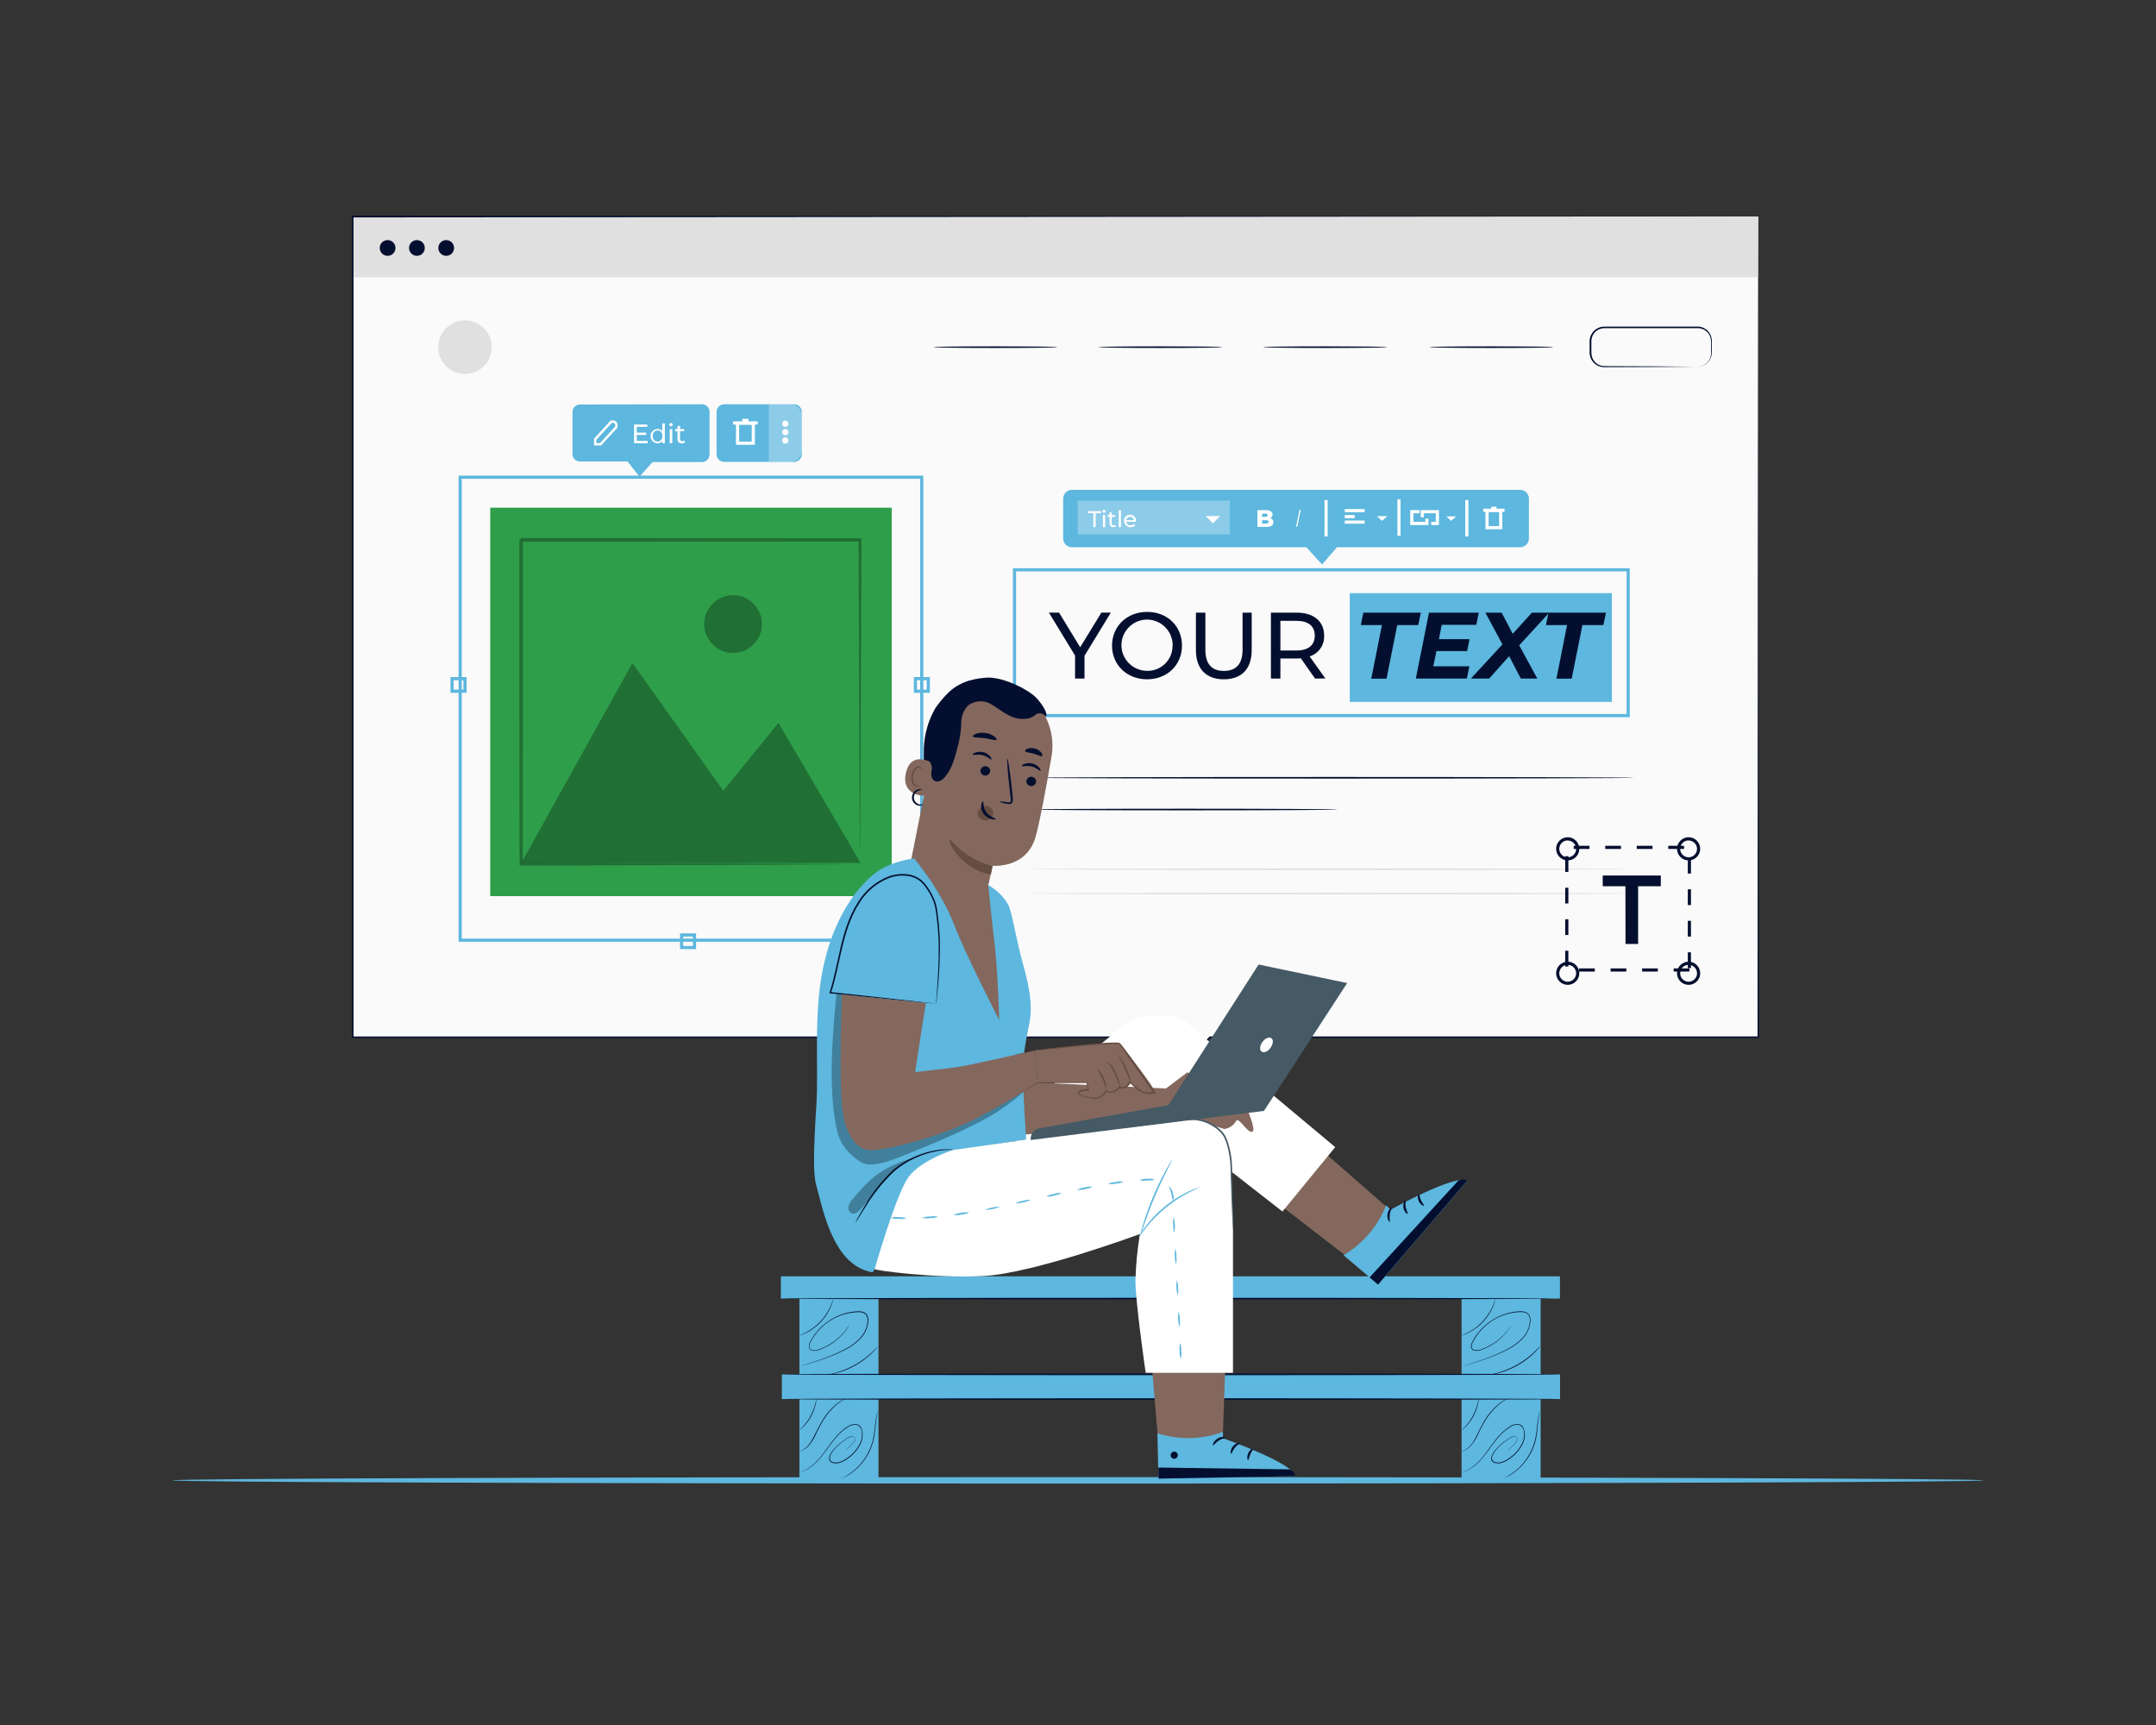 <svg xmlns="http://www.w3.org/2000/svg" xmlns:xlink="http://www.w3.org/1999/xlink" xmlns:serif="http://www.serif.com/" width="100%" height="100%" viewBox="0 0 1000 800" xml:space="preserve" style="fill-rule:evenodd;clip-rule:evenodd;stroke-linejoin:round;stroke-miterlimit:2;"><rect x="0" y="0" width="1000" height="800" fill="#333333" stroke="none"/><rect id="BSA2" x="0" y="0" width="1000" height="800" style="fill:none;"></rect><g id="freepik--Floor--inject-16"><path d="M920,686.535c0,0.808 -188.039,1.5 -420,1.5c-231.961,0 -420,-0.692 -420,-1.5c0,-0.808 188.039,-1.5 420,-1.5c231.961,0 420,0.692 420,1.5Z" style="fill:#5db7de;fill-rule:nonzero;"></path></g><g id="freepik--Screen--inject-32"><path d="M815.474,100.439l-651.866,-0l0,380.588l353.619,0l23.593,21.62l20.392,-21.62l254.262,0l-0,-380.588Z" style="fill:#fafafa;fill-rule:nonzero;"></path><rect x="163.608" y="100.439" width="651.88" height="28.125" style="fill:#e0e0e0;"></rect><circle cx="179.775" cy="114.998" r="3.654" style="fill:#040f2f;"></circle><circle cx="193.37" cy="114.998" r="3.654" style="fill:#040f2f;"></circle><circle cx="206.964" cy="114.998" r="3.654" style="fill:#040f2f;"></circle><path d="M490.447,161c0,0.205 -12.863,0.38 -28.738,0.38c-15.875,0 -28.739,-0.175 -28.739,-0.38c0,-0.205 12.864,-0.38 28.739,-0.38c15.875,-0 28.738,0.146 28.738,0.38Z" style="fill:#040f2f;fill-rule:nonzero;"></path><path d="M566.884,161c-0,0.205 -12.864,0.38 -28.724,0.38c-15.861,0 -28.739,-0.175 -28.739,-0.38c0,-0.205 12.864,-0.38 28.739,-0.38c15.875,-0 28.724,0.146 28.724,0.38Z" style="fill:#040f2f;fill-rule:nonzero;"></path><path d="M643.335,161c-0,0.205 -12.864,0.38 -28.739,0.38c-15.875,0 -28.738,-0.175 -28.738,-0.38c-0,-0.205 12.863,-0.38 28.738,-0.38c15.875,-0 28.739,0.146 28.739,0.38Z" style="fill:#040f2f;fill-rule:nonzero;"></path><path d="M720.444,161c-0,0.205 -12.864,0.38 -28.724,0.38c-15.861,0 -28.739,-0.175 -28.739,-0.38c0,-0.205 12.864,-0.38 28.739,-0.38c15.875,-0 28.724,0.146 28.724,0.38Z" style="fill:#040f2f;fill-rule:nonzero;"></path><path d="M265.523,191.054l0,19.53c0,0.004 0,0.009 0,0.014c0,1.885 1.551,3.435 3.435,3.435c0.005,0 0.01,0 0.015,0l22.102,0l5.526,7.032l6.051,-6.768l22.994,-0c1.893,-0 3.45,-1.558 3.45,-3.45l0,-19.895c0,-1.893 -1.557,-3.45 -3.45,-3.45l-56.688,0.102c-1.886,0.008 -3.435,1.563 -3.435,3.45Z" style="fill:#5db7de;fill-rule:nonzero;"></path><path d="M278.811,206.578l-3.304,0l0,-3.113l7.631,-8.347l0.146,-0c0.826,-0.331 1.769,-0.197 2.47,0.351c0.631,0.742 0.88,1.738 0.673,2.689l-0,0.147l-7.616,8.273Zm-2.207,-1.096l1.724,-0l7.046,-7.704c0.076,-0.514 -0.05,-1.038 -0.351,-1.461c-0.386,-0.251 -0.868,-0.305 -1.301,-0.147l-7.118,7.792l-0,1.52Z" style="fill:#fff;fill-rule:nonzero;"></path><path d="M300.401,204.473l0,1.082l-6.3,0l0,-8.683l6.14,0l-0,1.082l-4.897,-0l-0,2.675l4.385,-0l-0,1.067l-4.385,-0l-0,2.792l5.057,-0.015Z" style="fill:#fff;fill-rule:nonzero;"></path><path d="M308.368,196.36l0,9.195l-1.14,0l-0,-1.038c-0.555,0.733 -1.435,1.149 -2.354,1.111c-1.757,-0.116 -3.14,-1.594 -3.14,-3.355c-0,-1.761 1.383,-3.238 3.14,-3.354c0.892,-0.037 1.748,0.361 2.295,1.067l0,-3.626l1.199,0Zm-1.184,5.848c0.019,-0.119 0.029,-0.239 0.029,-0.36c0,-1.219 -1.003,-2.222 -2.222,-2.222c-1.219,0 -2.222,1.003 -2.222,2.222c0,0.121 0.01,0.241 0.03,0.36c-0.02,0.118 -0.03,0.239 -0.03,0.359c0,1.219 1.003,2.222 2.222,2.222c1.219,-0 2.222,-1.003 2.222,-2.222c0,-0.12 -0.01,-0.241 -0.029,-0.359Z" style="fill:#fff;fill-rule:nonzero;"></path><path d="M310.415,196.96c-0,-0 -0,-0 -0,-0c-0,-0.433 0.356,-0.79 0.789,-0.79c0.005,0 0.01,0 0.015,0c0.014,-0 0.029,-0.001 0.043,-0.001c0.417,0 0.76,0.343 0.76,0.76c0,0.001 0,0.001 0,0.002c0,0.441 -0.362,0.804 -0.803,0.804c-0.442,-0 -0.804,-0.363 -0.804,-0.804l-0,0.029Zm0.204,2.032l1.199,-0l-0,6.563l-1.199,0l0,-6.563Z" style="fill:#fff;fill-rule:nonzero;"></path><path d="M317.782,205.175c-0.419,0.318 -0.937,0.479 -1.462,0.453c-0.076,0.01 -0.152,0.014 -0.229,0.014c-1.026,0 -1.871,-0.844 -1.871,-1.871c0,-0.063 0.003,-0.126 0.01,-0.189l-0,-3.611l-1.111,0l-0,-0.979l1.111,-0l-0,-1.462l1.198,-0l0,1.462l1.886,-0l0,0.979l-1.886,0l0,3.552c0,0.716 0.366,1.111 1.024,1.111c0.339,0.005 0.67,-0.109 0.935,-0.321l0.395,0.862Z" style="fill:#fff;fill-rule:nonzero;"></path><path d="M428.263,436.765l-215.554,-0l0,-216.183l215.554,0l0,216.183Zm-214.092,-1.462l212.63,-0l0,-213.259l-212.63,-0l-0,213.259Z" style="fill:#5db7de;fill-rule:nonzero;"></path><path d="M322.854,440.185l-7.44,0l-0,-7.309l7.44,0l0,7.309Zm-5.978,-1.462l4.517,0l-0,-4.385l-4.517,0l-0,4.385Z" style="fill:#5db7de;fill-rule:nonzero;"></path><path d="M431.289,321.313l-7.44,0l-0,-7.309l7.44,0l0,7.309Zm-5.979,-1.461l4.517,-0l0,-4.386l-4.517,0l0,4.386Z" style="fill:#5db7de;fill-rule:nonzero;"></path><path d="M216.408,321.313l-7.456,0l0,-7.309l7.456,0l-0,7.309Zm-5.979,-1.461l4.517,-0l-0,-4.386l-4.532,0l0.015,4.386Z" style="fill:#5db7de;fill-rule:nonzero;"></path><path d="M755.906,332.598l-286.099,0l-0,-69.069l286.099,0l0,69.069Zm-284.637,-1.461l283.176,-0l-0,-66.146l-283.176,0l-0,66.146Z" style="fill:#5db7de;fill-rule:nonzero;"></path><path d="M757.967,360.708c0,0.205 -62.417,0.38 -139.409,0.38c-76.992,0 -139.425,-0.175 -139.425,-0.38c0,-0.204 62.403,-0.38 139.425,-0.38c77.021,0 139.409,0.176 139.409,0.38Z" style="fill:#040f2f;fill-rule:nonzero;"></path><path d="M756.476,403.129c0,0.219 -62.432,0.395 -139.424,0.395c-76.992,-0 -139.425,-0.176 -139.425,-0.395c0,-0.219 62.418,-0.38 139.425,-0.38c77.007,0 139.424,0.176 139.424,0.38Z" style="fill:#e0e0e0;fill-rule:nonzero;"></path><path d="M756.476,414.356c0,0.204 -62.432,0.38 -139.424,0.38c-76.992,-0 -139.425,-0.176 -139.425,-0.38c0,-0.205 62.418,-0.38 139.425,-0.38c77.007,-0 139.424,0.16 139.424,0.38Z" style="fill:#e0e0e0;fill-rule:nonzero;"></path><path d="M620.341,375.428c-0,0.22 -31.618,0.381 -70.604,0.381c-38.986,-0 -70.604,-0.161 -70.604,-0.381c0,-0.219 31.604,-0.38 70.604,-0.38c39,0 70.604,0.176 70.604,0.38Z" style="fill:#040f2f;fill-rule:nonzero;"></path><path d="M783.578,450.579l-7.309,-0l-0,-1.462l7.309,-0l-0,1.462Zm-14.618,-0l-7.309,-0l0,-1.462l7.309,-0l0,1.462Zm-14.618,-0l-7.309,-0l0,-1.462l7.309,-0l0,1.462Zm-14.618,-0l-7.308,-0l-0,-1.462l7.308,-0l0,1.462Zm44.585,-1.608l-1.462,-0l-0,-7.309l1.462,-0l-0,7.309Zm-56.863,-0.731l-1.462,-0l-0,-7.309l1.462,-0l-0,7.309Zm56.863,-13.887l-1.462,-0l-0,-7.309l1.462,-0l-0,7.309Zm-56.863,-0.731l-1.462,-0l-0,-7.309l1.462,-0l-0,7.309Zm56.863,-13.887l-1.462,-0l-0,-7.309l1.462,0l-0,7.309Zm-56.863,-0.731l-1.462,0l-0,-7.309l1.462,0l-0,7.309Zm56.863,-13.887l-1.462,0l-0,-7.309l1.462,0l-0,7.309Zm-56.863,-0.731l-1.462,0l-0,-7.309l1.462,0l-0,7.309Zm53.647,-10.671l-7.309,0l-0,-1.461l7.309,-0l-0,1.461Zm-14.618,0l-7.309,0l0,-1.461l7.309,-0l0,1.461Zm-14.618,0l-7.309,0l0,-1.461l7.309,-0l0,1.461Zm-14.618,0l-7.308,0l-0,-1.461l7.308,-0l0,1.461Z" style="fill:#040f2f;fill-rule:nonzero;"></path><path d="M727.139,399.036c-2.951,0 -5.38,-2.428 -5.38,-5.379c0,-2.951 2.429,-5.38 5.38,-5.38c2.951,0 5.379,2.429 5.379,5.38c-0,2.951 -2.428,5.379 -5.379,5.379Zm-0,-9.282c-2.15,-0 -3.918,1.768 -3.918,3.917c0,2.15 1.768,3.918 3.918,3.918c2.149,0 3.917,-1.768 3.917,-3.918c0,-0.004 0,-0.009 0,-0.014c-0.032,-2.127 -1.79,-3.86 -3.917,-3.859l-0,-0.044Z" style="fill:#040f2f;fill-rule:nonzero;"></path><path d="M783.212,399.036c-2.951,0 -5.379,-2.428 -5.379,-5.379c0,-2.951 2.428,-5.38 5.379,-5.38c2.951,0 5.38,2.429 5.38,5.38c-0,2.951 -2.429,5.379 -5.38,5.379Zm0,-9.282c-2.149,-0 -3.917,1.768 -3.917,3.917c-0,2.15 1.768,3.918 3.917,3.918c2.15,0 3.918,-1.768 3.918,-3.918c0,-0.004 0,-0.009 -0,-0.014c-0.032,-2.127 -1.79,-3.86 -3.918,-3.859l0,-0.044Z" style="fill:#040f2f;fill-rule:nonzero;"></path><path d="M727.139,456.747c-2.951,0 -5.38,-2.428 -5.38,-5.379c0,-2.951 2.429,-5.379 5.38,-5.379c2.951,-0 5.379,2.428 5.379,5.379c-0,0.005 -0,0.01 -0,0.014c-0.008,2.946 -2.434,5.365 -5.379,5.365Zm-0,-9.282c-2.15,-0 -3.918,1.768 -3.918,3.917c-0,2.15 1.768,3.918 3.918,3.918c2.149,0 3.917,-1.768 3.917,-3.918c0,-2.149 -1.768,-3.917 -3.917,-3.917Z" style="fill:#040f2f;fill-rule:nonzero;"></path><path d="M783.212,456.747c-2.951,0 -5.379,-2.428 -5.379,-5.379c0,-2.951 2.428,-5.379 5.379,-5.379c2.951,-0 5.38,2.428 5.38,5.379c-0,0.005 -0,0.01 -0,0.014c-0.008,2.946 -2.434,5.365 -5.38,5.365Zm0,-9.282c-2.149,-0 -3.917,1.768 -3.917,3.917c-0,2.15 1.768,3.918 3.917,3.918c2.15,0 3.918,-1.768 3.918,-3.918c-0,-2.149 -1.768,-3.917 -3.918,-3.917Z" style="fill:#040f2f;fill-rule:nonzero;"></path><path d="M753.904,411.023l-10.525,-0l-0,-4.985l26.941,0l-0,4.985l-10.525,-0l-0,26.765l-5.847,-0l-0.044,-26.765Z" style="fill:#040f2f;fill-rule:nonzero;"></path><path d="M787.437,170.136c-0,0 0.497,0 1.374,-0.234c1.284,-0.312 2.439,-1.018 3.304,-2.017c0.625,-0.71 1.075,-1.556 1.315,-2.47c0.222,-1.116 0.291,-2.257 0.205,-3.392c-0.161,-2.397 0.57,-5.54 -1.608,-7.82c-1.055,-1.172 -2.521,-1.894 -4.093,-2.017l-43.78,-0c-2.259,0.01 -4.331,1.281 -5.365,3.289c-0.493,0.976 -0.724,2.064 -0.672,3.157l-0,3.406c-0.068,1.076 0.001,2.157 0.204,3.216c0.268,0.986 0.77,1.894 1.462,2.646c0.723,0.747 1.615,1.309 2.602,1.637c0.956,0.229 1.941,0.318 2.923,0.263l21.927,0.088l14.764,0.117l5.409,-0c-0.116,0.018 -0.235,0.018 -0.351,-0l-1.038,-0l-4.02,0.073l-14.764,0.131l-21.927,0.073c-1.075,0.075 -2.156,-0.024 -3.201,-0.292c-2.229,-0.666 -3.958,-2.445 -4.561,-4.692c-0.155,-0.568 -0.238,-1.152 -0.248,-1.74l-0,-4.868c-0.007,-0.121 -0.01,-0.243 -0.01,-0.365c0,-3.746 3.076,-6.83 6.822,-6.841l43.824,-0c1.693,0.158 3.263,0.959 4.385,2.236c1.036,1.167 1.622,2.665 1.652,4.225l0,3.961c0.075,1.167 -0.019,2.339 -0.278,3.479c-0.677,2.313 -2.581,4.071 -4.94,4.561c-0.427,0.13 -0.87,0.194 -1.316,0.19Z" style="fill:#040f2f;fill-rule:nonzero;"></path><path d="M371.868,191.012c-0,-1.937 -1.573,-3.51 -3.51,-3.51l-32.492,0c-1.937,0 -3.51,1.573 -3.51,3.51l-0,19.687c-0,1.937 1.573,3.51 3.51,3.51l32.492,-0c1.937,-0 3.51,-1.573 3.51,-3.51l-0,-19.687Z" style="fill:#5db7de;"></path><path d="M350.131,206.271l-8.771,0l0,-10.758l8.771,-0l0,10.758Zm-7.309,-1.461l5.847,-0l0,-7.836l-5.847,0l0,7.836Z" style="fill:#fff;fill-rule:nonzero;"></path><rect x="344.299" y="194.241" width="2.865" height="1.871" style="fill:#fff;"></rect><rect x="340.001" y="195.44" width="11.46" height="1.462" style="fill:#fff;"></rect><path d="M365.699,196.507c0,0.802 -0.66,1.461 -1.462,1.461c-0.802,0 -1.462,-0.659 -1.462,-1.461c0,-0.802 0.66,-1.462 1.462,-1.462c0.802,-0 1.462,0.66 1.462,1.462Z" style="fill:#fff;fill-rule:nonzero;"></path><path d="M365.699,200.395c0,0.802 -0.66,1.462 -1.462,1.462c-0.802,-0 -1.462,-0.66 -1.462,-1.462c0,-0.802 0.66,-1.462 1.462,-1.462c0.802,0 1.462,0.66 1.462,1.462Z" style="fill:#fff;fill-rule:nonzero;"></path><path d="M365.699,204.283c0,0.802 -0.66,1.462 -1.462,1.462c-0.802,0 -1.462,-0.66 -1.462,-1.462c0,-0.802 0.66,-1.461 1.462,-1.461c0.802,-0 1.462,0.659 1.462,1.461Z" style="fill:#fff;fill-rule:nonzero;"></path><g opacity="0.3"><path d="M356.621,187.502l10.116,0c2.815,0 5.131,2.316 5.131,5.131l-0,16.445c-0,2.815 -2.316,5.131 -5.131,5.131l-10.116,-0l0,-26.707Z" style="fill:#fff;fill-rule:nonzero;"></path></g><rect x="227.385" y="235.448" width="186.216" height="180.15" style="fill:#2e9e4a;"></rect><g opacity="0.3"><path d="M241.828,400.191l51.513,-92.706l42.128,59.246l25.596,-31.458l38.094,64.918l-157.331,-0Z" style="fill-rule:nonzero;"></path></g><g opacity="0.3"><path d="M353.42,289.403c0,0.005 0,0.009 0,0.014c0,7.354 -6.051,13.405 -13.404,13.405c-7.354,-0 -13.405,-6.051 -13.405,-13.405c0,-7.353 6.051,-13.404 13.405,-13.404c7.348,-0 13.396,6.042 13.404,13.39Z" style="fill-rule:nonzero;"></path></g><g opacity="0.3"><path d="M399.13,249.613l-157.317,-0.131c0.176,-0.19 -1.695,1.695 -0.906,0.92l-0,79.258c-0,25.23 -0,49.087 0.088,71.028l-0,0.775l0.774,-0l114.253,-0.395l31.911,-0.205l8.361,-0.087l2.12,-0c0.228,0.021 0.458,0.021 0.687,-0l-2.982,-0l-8.508,-0.088l-32.159,-0.205l-112.981,-0.394c0,-21.722 0,-45.315 0.073,-70.253l0,-78.586l155.694,-0.117c0.161,44.658 0.293,81.86 0.395,108.011c0.073,13.156 0.146,23.389 0.19,30.595c-0,3.499 0.029,6.203 0.088,8.113l-0,2.105c-0.018,0.243 -0.018,0.488 -0,0.731c0.021,-0.219 0.021,-0.439 -0,-0.658l-0,-2.017c-0,-1.871 -0,-4.532 0.087,-7.952c0,-7.104 0.117,-17.381 0.19,-30.434c0.103,-26.429 0.234,-64.07 0.395,-109.254l0,-0.76l-0.453,0Z" style="fill-rule:nonzero;"></path></g><path d="M709.144,231.24c0,-2.252 -1.828,-4.08 -4.08,-4.08l-207.862,0c-2.251,0 -4.08,1.828 -4.08,4.08l0,18.474c0,2.252 1.829,4.08 4.08,4.08l207.862,-0c2.252,-0 4.08,-1.828 4.08,-4.08l0,-18.474Z" style="fill:#5db7de;"></path><g opacity="0.3"><rect x="499.876" y="232.159" width="70.545" height="15.67" style="fill:#fff;"></rect></g><path d="M507.126,237.977l-2.543,0l-0,-0.921l6.125,0l-0,0.921l-2.529,0l-0,6.491l-1.053,-0l0,-6.491Z" style="fill:#fff;fill-rule:nonzero;"></path><path d="M511.395,237.13c-0,-0.377 0.31,-0.688 0.687,-0.688c0.377,0 0.687,0.311 0.687,0.688c-0,0.376 -0.31,0.687 -0.687,0.687c-0.377,-0 -0.687,-0.311 -0.687,-0.687Zm0.175,1.724l1.023,0l0,5.614l-1.023,-0l-0,-5.614Z" style="fill:#fff;fill-rule:nonzero;"></path><path d="M517.68,244.088c-0.352,0.268 -0.785,0.407 -1.228,0.394c-0.06,0.007 -0.122,0.011 -0.183,0.011c-0.882,-0 -1.608,-0.726 -1.608,-1.608c0,-0.053 0.003,-0.105 0.008,-0.157l-0,-3.026l-0.95,0l-0,-0.833l0.891,0l0,-1.228l1.024,0l-0,1.228l1.608,0l-0,0.833l-1.608,0l-0,3.041c-0.006,0.039 -0.009,0.079 -0.009,0.119c-0,0.45 0.369,0.819 0.819,0.819c0.022,0 0.044,-0.001 0.067,-0.003c0.285,0.005 0.564,-0.088 0.789,-0.263l0.38,0.673Z" style="fill:#fff;fill-rule:nonzero;"></path><rect x="518.908" y="236.618" width="1.009" height="7.85" style="fill:#fff;fill-rule:nonzero;"></rect><path d="M526.889,241.997l-4.546,0c0.136,0.992 1.034,1.716 2.032,1.637c0.613,0.025 1.207,-0.221 1.623,-0.672l0.555,0.658c-0.573,0.578 -1.355,0.904 -2.169,0.904c-1.604,-0 -2.948,-1.263 -3.049,-2.863c-0.005,-0.064 -0.007,-0.127 -0.007,-0.191c-0,-1.5 1.234,-2.734 2.734,-2.734c0.026,0 0.053,0.001 0.079,0.001c0.028,-0 0.055,-0.001 0.082,-0.001c1.484,0 2.705,1.221 2.705,2.705c-0,0.073 -0.003,0.147 -0.009,0.22c-0.002,0.113 -0.012,0.225 -0.03,0.336Zm-4.546,-0.731l3.596,0c-0.115,-0.9 -0.89,-1.583 -1.798,-1.583c-0.908,0 -1.683,0.683 -1.798,1.583Z" style="fill:#fff;fill-rule:nonzero;"></path><path d="M559.195,239.337l6.709,-0l-3.347,3.347l-3.362,-3.347Z" style="fill:#fff;fill-rule:nonzero;"></path><path d="M590.623,242.231c0,1.345 -1.111,2.134 -3.201,2.134l-4.21,0l-0,-7.791l3.976,0c2.061,0 3.055,0.848 3.055,2.047c0.011,0.717 -0.394,1.379 -1.038,1.695c0.849,0.244 1.433,1.032 1.418,1.915Zm-5.219,-3.991l0,1.462l1.462,0c0.731,0 1.111,-0.248 1.111,-0.76c0,-0.512 -0.38,-0.745 -1.111,-0.745l-1.462,0.043Zm3.012,3.83c-0,-0.541 -0.41,-0.804 -1.155,-0.804l-1.857,0l0,1.594l1.857,-0c0.745,-0.073 1.155,-0.337 1.155,-0.863l-0,0.073Z" style="fill:#fff;fill-rule:nonzero;"></path><path d="M602.727,236.457l0.57,0l-1.564,7.791l-0.571,0l1.565,-7.791Z" style="fill:#fff;fill-rule:nonzero;"></path><rect x="614.333" y="231.911" width="1.462" height="16.869" style="fill:#fff;"></rect><rect x="648.144" y="231.575" width="1.462" height="16.869" style="fill:#fff;"></rect><rect x="679.602" y="231.911" width="1.462" height="16.869" style="fill:#fff;"></rect><rect x="623.732" y="236.092" width="9.224" height="1.462" style="fill:#fff;"></rect><rect x="623.732" y="241.413" width="9.224" height="1.462" style="fill:#fff;"></rect><rect x="623.732" y="238.854" width="4.619" height="1.462" style="fill:#fff;"></rect><path d="M638.613,239.381l4.868,-0l-2.427,2.192l-2.441,-2.192Z" style="fill:#fff;fill-rule:nonzero;"></path><path d="M662.543,243.503l-8.435,-0l0,-6.929l4.371,0l-0,1.462l-2.909,-0l-0,4.005l5.511,0l-0,-1.462l1.462,0l-0,2.924Z" style="fill:#fff;fill-rule:nonzero;"></path><path d="M667.41,243.503l-3.596,-0l0,-1.462l2.134,0l0,-4.005l-5.51,-0l-0,1.856l-1.462,0l-0,-3.318l8.434,0l0,6.929Z" style="fill:#fff;fill-rule:nonzero;"></path><path d="M670.831,239.483l4.502,-0l-2.251,2.09l-2.251,-2.09Z" style="fill:#fff;fill-rule:nonzero;"></path><path d="M696.792,245.447l-7.791,0l-0,-9.472l7.791,-0l0,9.472Zm-6.329,-1.462l4.867,0l0,-6.549l-4.867,0l-0,6.549Z" style="fill:#fff;fill-rule:nonzero;"></path><rect x="691.661" y="234.995" width="2.47" height="1.608" style="fill:#fff;"></rect><rect x="687.963" y="235.931" width="9.867" height="1.462" style="fill:#fff;"></rect><path d="M604.539,252.288l8.654,9.516l8.376,-9.706l-17.03,0.19Z" style="fill:#5db7de;fill-rule:nonzero;"></path><rect x="626.042" y="275.077" width="121.576" height="50.446" style="fill:#5db7de;"></rect><path d="M503.019,304.123l-0,10.569l-4.386,-0l0,-10.671l-12.133,-19.91l4.722,0l9.779,16.08l9.838,-16.08l4.385,0l-12.205,20.012Z" style="fill:#040f2f;fill-rule:nonzero;"></path><path d="M515.78,299.416c-0,-8.961 6.9,-15.641 16.284,-15.641c9.385,-0 16.167,6.636 16.167,15.641c0,9.004 -6.914,15.626 -16.211,15.626c-9.297,0 -16.24,-6.636 -16.24,-15.626Zm28.125,-0c0.001,-0.063 0.001,-0.127 0.001,-0.19c0,-6.52 -5.365,-11.884 -11.884,-11.884c-6.52,-0 -11.884,5.364 -11.884,11.884c-0,6.519 5.364,11.884 11.884,11.884c0.014,0 0.028,0 0.042,0c0.103,0.003 0.206,0.004 0.309,0.004c6.295,0 11.475,-5.18 11.475,-11.475c0,-0.074 -0,-0.149 -0.002,-0.223l0.059,-0Z" style="fill:#040f2f;fill-rule:nonzero;"></path><path d="M554.692,301.506l0,-17.38l4.386,-0l-0,17.205c-0,6.768 3.099,9.823 8.595,9.823c5.496,0 8.654,-3.055 8.654,-9.823l-0,-17.205l4.239,-0l-0,17.38c-0,8.859 -4.853,13.536 -12.922,13.536c-8.069,0 -12.952,-4.677 -12.952,-13.536Z" style="fill:#040f2f;fill-rule:nonzero;"></path><path d="M609.948,314.692l-6.593,-9.385c-0.614,-0 -1.272,0.088 -1.929,0.088l-7.558,-0l0,9.297l-4.385,-0l-0,-30.566l11.913,-0c7.952,-0 12.762,4.02 12.762,10.656c0.203,4.355 -2.569,8.332 -6.725,9.648l7.309,10.232l-4.794,0.03Zm-0.132,-19.91c0,-4.385 -2.923,-6.856 -8.522,-6.856l-7.426,0l0,13.756l7.426,-0c5.599,-0 8.522,-2.529 8.522,-6.9Z" style="fill:#040f2f;fill-rule:nonzero;"></path><path d="M640.967,289.885l-9.794,0l1.184,-5.759l26.648,-0l-1.184,5.759l-9.735,0l-4.985,24.85l-7.075,0l4.941,-24.85Z" style="fill:#040f2f;fill-rule:nonzero;"></path><path d="M668.697,289.797l-1.301,6.637l14.194,-0l-1.097,5.511l-14.238,-0l-1.461,7.075l16.752,-0l-1.184,5.672l-23.667,-0l6.111,-30.566l23.096,-0l-1.17,5.671l-16.035,0Z" style="fill:#040f2f;fill-rule:nonzero;"></path><path d="M704.642,299.284l8.39,15.408l-7.645,-0l-5.408,-10.394l-9.268,10.394l-8.464,-0l14.618,-15.846l-7.908,-14.72l7.557,-0l5.102,9.823l8.917,-9.823l8.025,-0l-13.916,15.158Z" style="fill:#040f2f;fill-rule:nonzero;"></path><path d="M726.846,289.885l-9.794,0l1.184,-5.759l26.649,-0l-1.184,5.759l-9.736,0l-4.985,24.85l-7.075,0l4.941,-24.85Z" style="fill:#040f2f;fill-rule:nonzero;"></path><circle cx="215.662" cy="161" r="12.411" style="fill:#e0e0e0;"></circle><path d="M815.474,100.439c-0,2.368 0.117,147.639 0.292,380.588l0,0.293l-254.554,-0l0.263,-0.117l-20.392,21.634l-0.248,0.249l-0.249,-0.234l-23.593,-21.62l0.234,0.088l-353.999,-0l-0,-381.32l0.351,-0l651.866,0.351l-651.837,0.482l0.351,-0.351l-0,380.589l-0.38,-0.38l353.75,0l0.103,0.102l23.578,21.62l-0.497,0l20.465,-21.634l0.102,-0.102l254.409,-0l-0.293,0.292c0.161,-232.935 0.278,-378.162 0.278,-380.53Z" style="fill:#040f2f;fill-rule:nonzero;"></path></g><g id="freepik--Pallet--inject-32"><g><rect x="370.786" y="647.593" width="36.676" height="37.933" style="fill:#5db7de;"></rect><rect x="370.786" y="600.714" width="36.676" height="36.676" style="fill:#5db7de;"></rect><rect x="677.906" y="600.714" width="36.676" height="36.676" style="fill:#5db7de;"></rect><rect x="677.906" y="647.593" width="36.676" height="37.933" style="fill:#5db7de;"></rect><rect x="362.644" y="637.39" width="360.943" height="11.46" style="fill:#5db7de;"></rect><rect x="362.176" y="591.914" width="361.366" height="10.32" style="fill:#5db7de;"></rect></g><path d="M392.26,648.631c-0,0 -0.41,0.219 -1.141,0.629c-1.028,0.59 -2.006,1.265 -2.923,2.017c-2.978,2.553 -5.456,5.636 -7.309,9.092c-1.155,1.988 -2.076,3.962 -2.924,5.76c-0.762,1.592 -1.747,3.068 -2.923,4.385c-0.821,0.904 -1.815,1.635 -2.924,2.149c-0.396,0.201 -0.82,0.344 -1.257,0.424c-0.437,0.079 0.453,-0.146 1.199,-0.527c1.044,-0.554 1.976,-1.297 2.748,-2.192c2.09,-2.207 3.479,-6.213 5.847,-10.233c1.87,-3.491 4.402,-6.584 7.455,-9.107c0.938,-0.742 1.941,-1.398 2.997,-1.958c0.376,-0.17 0.761,-0.316 1.155,-0.439Z" style="fill:#040f2f;fill-rule:nonzero;"></path><path d="M391.675,672.97l0.702,-0.585c0.453,-0.38 1.125,-0.95 1.929,-1.754c0.409,-0.395 0.848,-0.848 1.301,-1.374c0.546,-0.486 0.89,-1.159 0.965,-1.886c-0.146,-0.669 -0.744,-1.15 -1.428,-1.15c-0.151,-0 -0.3,0.023 -0.443,0.068c-0.904,0.314 -1.745,0.784 -2.485,1.389c-1.851,1.209 -3.545,2.643 -5.043,4.269c-0.813,0.909 -1.488,1.934 -2.003,3.04c-0.26,0.567 -0.332,1.202 -0.205,1.813c0.171,0.605 0.632,1.087 1.228,1.286c1.306,0.364 2.699,0.255 3.932,-0.307c1.314,-0.541 2.536,-1.281 3.626,-2.193c2.411,-1.797 4.294,-4.211 5.452,-6.987c0.524,-1.398 0.72,-2.899 0.57,-4.385c-0.035,-1.468 -0.921,-2.788 -2.266,-3.377c-1.386,-0.252 -2.818,0.058 -3.976,0.862c-1.185,0.688 -2.293,1.501 -3.303,2.427c-3.932,3.654 -6.374,7.923 -8.961,11.066c-1.927,2.595 -4.365,4.769 -7.163,6.388c-0.769,0.414 -1.576,0.752 -2.412,1.008c-0.292,0.093 -0.59,0.166 -0.891,0.22l0.219,-0.074l0.643,-0.204c0.826,-0.28 1.624,-0.637 2.383,-1.067c2.76,-1.638 5.161,-3.816 7.06,-6.403c2.558,-3.143 4.97,-7.44 8.946,-11.139c1.014,-0.947 2.132,-1.776 3.333,-2.47c1.224,-0.855 2.745,-1.177 4.21,-0.892c0.753,0.246 1.386,0.769 1.769,1.462c0.378,0.671 0.617,1.412 0.701,2.178c0.169,1.554 -0.026,3.125 -0.57,4.59c-1.186,2.824 -3.104,5.281 -5.554,7.119c-1.117,0.926 -2.37,1.675 -3.713,2.222c-1.3,0.586 -2.765,0.695 -4.137,0.307c-0.699,-0.215 -1.247,-0.763 -1.462,-1.462c-0.139,-0.67 -0.056,-1.368 0.234,-1.988c0.528,-1.13 1.223,-2.175 2.061,-3.099c1.522,-1.634 3.24,-3.073 5.116,-4.283c0.759,-0.636 1.626,-1.131 2.558,-1.462c0.152,-0.045 0.31,-0.068 0.469,-0.068c0.781,-0 1.458,0.559 1.607,1.325c-0.06,0.777 -0.429,1.499 -1.023,2.003c-0.468,0.517 -0.906,0.97 -1.316,1.359c-0.82,0.813 -1.71,1.552 -2.66,2.208Z" style="fill:#040f2f;fill-rule:nonzero;"></path><path d="M407.228,654.157c0,-0 -0.131,0.497 -0.336,1.461c-0.285,1.302 -0.49,2.62 -0.614,3.947c-0.19,1.667 -0.322,3.684 -0.643,5.847c-0.986,6.868 -4.631,13.081 -10.145,17.293c-1.435,1.14 -3.025,2.07 -4.721,2.763c-1.697,0.693 0.102,-0.088 0.321,-0.205l0.965,-0.511c5.007,-2.831 8.966,-7.206 11.285,-12.469c2.178,-4.693 2.28,-9.458 2.719,-12.791c0.149,-1.33 0.388,-2.649 0.716,-3.947c0.115,-0.474 0.266,-0.938 0.453,-1.388Z" style="fill:#040f2f;fill-rule:nonzero;"></path><path d="M378.665,648.514c0.026,0.224 0.026,0.449 0,0.673c-0.066,0.608 -0.164,1.213 -0.292,1.812c-0.845,3.979 -2.79,7.641 -5.614,10.569c-0.421,0.442 -0.87,0.857 -1.344,1.242c-0.162,0.156 -0.344,0.289 -0.541,0.395c-0.198,0.106 0.687,-0.658 1.725,-1.783c1.343,-1.484 2.496,-3.129 3.435,-4.897c0.935,-1.768 1.651,-3.643 2.134,-5.584c0.395,-1.491 0.497,-2.441 0.497,-2.427Z" style="fill:#040f2f;fill-rule:nonzero;"></path><path d="M386.544,602.249c-0.03,0.319 -0.098,0.633 -0.205,0.935c-0.209,0.844 -0.483,1.669 -0.818,2.471c-1.098,2.667 -2.662,5.117 -4.619,7.236c-1.96,2.112 -4.276,3.864 -6.842,5.174c-0.775,0.394 -1.576,0.736 -2.397,1.024l-0.906,0.277c0.273,-0.161 0.562,-0.293 0.862,-0.394c0.57,-0.22 1.374,-0.6 2.339,-1.097c2.512,-1.347 4.784,-3.101 6.724,-5.189c1.932,-2.092 3.498,-4.493 4.634,-7.104c0.352,-0.791 0.66,-1.601 0.921,-2.427c0.081,-0.309 0.183,-0.612 0.307,-0.906Z" style="fill:#040f2f;fill-rule:nonzero;"></path><path d="M394.16,614.133c-0.622,1.183 -1.361,2.299 -2.207,3.333c-2.261,2.866 -5.094,5.231 -8.318,6.943c-1.065,0.566 -2.169,1.054 -3.304,1.462c-1.207,0.589 -2.58,0.743 -3.888,0.439c-0.703,-0.267 -1.194,-0.917 -1.257,-1.667c-0.03,-0.735 0.131,-1.465 0.468,-2.119c0.658,-1.335 1.436,-2.607 2.324,-3.801c4.001,-5.395 9.92,-9.058 16.533,-10.232c0.865,-0.154 1.739,-0.256 2.616,-0.307c0.868,-0.088 1.743,-0.059 2.602,0.087c0.883,0.137 1.682,0.602 2.237,1.301c0.497,0.715 0.776,1.558 0.804,2.427c-0.051,3.277 -1.348,6.414 -3.625,8.771c-2.012,2.089 -4.365,3.819 -6.959,5.116c-2.224,1.162 -4.513,2.196 -6.855,3.099c-4.283,1.681 -7.85,2.748 -10.306,3.493l-2.85,0.834c-0.643,0.19 -0.994,0.263 -0.994,0.263l0.979,-0.322l2.821,-0.891c2.456,-0.775 6.008,-1.872 10.233,-3.567c2.325,-0.925 4.599,-1.975 6.812,-3.143c2.558,-1.286 4.877,-3.002 6.855,-5.072c2.213,-2.28 3.479,-5.317 3.538,-8.493c-0.017,-0.806 -0.271,-1.59 -0.731,-2.251c-0.515,-0.641 -1.249,-1.069 -2.061,-1.199c-0.836,-0.134 -1.686,-0.159 -2.529,-0.073c-7.527,0.462 -14.471,4.253 -18.93,10.335c-0.885,1.177 -1.658,2.435 -2.31,3.756c-0.322,0.607 -0.483,1.287 -0.467,1.974c0.062,0.653 0.486,1.218 1.096,1.462c1.249,0.286 2.56,0.137 3.713,-0.424c1.132,-0.402 2.232,-0.891 3.289,-1.462c3.217,-1.678 6.054,-4.003 8.332,-6.827c0.804,-0.994 1.359,-1.827 1.74,-2.382c0.38,-0.556 0.599,-0.863 0.599,-0.863Z" style="fill:#040f2f;fill-rule:nonzero;"></path><path d="M407.17,624.483c-0,-0 -0,0.087 -0.161,0.233l-0.497,0.6c-0.631,0.74 -1.299,1.448 -2.003,2.119c-4.627,4.489 -10.331,7.716 -16.562,9.37c-0.932,0.263 -1.879,0.473 -2.836,0.629l-0.774,0.117l-0.278,-0c-0,-0 0.088,-0 0.263,-0.088l0.775,-0.175c0.658,-0.132 1.622,-0.38 2.806,-0.717c3.054,-0.891 5.997,-2.127 8.771,-3.683c2.774,-1.575 5.355,-3.469 7.689,-5.643c0.892,-0.833 1.593,-1.535 2.061,-2.032l0.541,-0.57l0.205,-0.16Z" style="fill:#040f2f;fill-rule:nonzero;"></path><path d="M693.664,602.249c-0.03,0.319 -0.098,0.633 -0.205,0.935c-0.209,0.844 -0.483,1.669 -0.818,2.471c-1.098,2.667 -2.663,5.117 -4.62,7.236c-1.959,2.112 -4.275,3.864 -6.841,5.174c-0.775,0.394 -1.576,0.736 -2.397,1.024l-0.906,0.277c0.273,-0.161 0.562,-0.293 0.862,-0.394c3.451,-1.395 6.548,-3.543 9.063,-6.286c1.932,-2.092 3.498,-4.493 4.634,-7.104c0.352,-0.791 0.66,-1.601 0.921,-2.427c0.08,-0.309 0.183,-0.612 0.307,-0.906Z" style="fill:#040f2f;fill-rule:nonzero;"></path><path d="M701.28,614.133c-0.622,1.183 -1.361,2.299 -2.208,3.333c-2.26,2.866 -5.093,5.231 -8.317,6.943c-1.064,0.568 -2.168,1.057 -3.304,1.462c-1.207,0.589 -2.58,0.743 -3.888,0.439c-0.704,-0.267 -1.194,-0.917 -1.257,-1.667c-0.03,-0.735 0.131,-1.465 0.468,-2.119c0.657,-1.335 1.435,-2.607 2.324,-3.801c4.001,-5.395 9.919,-9.058 16.533,-10.232c0.865,-0.153 1.739,-0.256 2.616,-0.307c0.867,-0.088 1.743,-0.059 2.602,0.087c0.882,0.137 1.681,0.602 2.237,1.301c0.496,0.715 0.776,1.558 0.804,2.427c-0.051,3.277 -1.348,6.414 -3.626,8.771c-2.011,2.089 -4.364,3.819 -6.958,5.116c-2.225,1.162 -4.513,2.196 -6.855,3.099c-4.283,1.681 -7.85,2.748 -10.233,3.493l-2.85,0.834c-0.644,0.19 -0.994,0.263 -0.994,0.263l0.979,-0.322l2.821,-0.891c2.456,-0.775 6.008,-1.872 10.233,-3.567c2.325,-0.925 4.599,-1.975 6.812,-3.143c2.569,-1.301 4.897,-3.031 6.885,-5.116c2.208,-2.281 3.469,-5.319 3.522,-8.493c-0.016,-0.806 -0.27,-1.589 -0.73,-2.251c-0.512,-0.645 -1.249,-1.073 -2.062,-1.199c-0.836,-0.134 -1.686,-0.159 -2.528,-0.073c-7.528,0.462 -14.471,4.253 -18.93,10.335c-0.886,1.177 -1.659,2.435 -2.31,3.756c-0.323,0.607 -0.484,1.287 -0.468,1.974c0.063,0.653 0.487,1.219 1.096,1.462c1.25,0.287 2.561,0.137 3.713,-0.424c1.134,-0.399 2.234,-0.888 3.289,-1.462c3.218,-1.678 6.054,-4.002 8.333,-6.827c0.804,-0.994 1.359,-1.827 1.739,-2.382c0.38,-0.556 0.512,-0.819 0.512,-0.819Z" style="fill:#040f2f;fill-rule:nonzero;"></path><path d="M714.29,624.483c-0,-0 -0,0.087 -0.161,0.233l-0.497,0.6c-0.631,0.74 -1.3,1.448 -2.003,2.119c-4.625,4.485 -10.322,7.711 -16.547,9.37c-0.962,0.264 -1.938,0.474 -2.924,0.629l-0.775,0.117l-0.277,-0c-0,-0 0.087,-0 0.263,-0.088l0.775,-0.175c0.657,-0.132 1.622,-0.38 2.806,-0.717c3.053,-0.894 5.995,-2.13 8.771,-3.683c2.767,-1.579 5.342,-3.472 7.674,-5.643c0.892,-0.833 1.594,-1.535 2.061,-2.032l0.541,-0.57l0.293,-0.16Z" style="fill:#040f2f;fill-rule:nonzero;"></path><path d="M699.379,648.631c0,0 -0.409,0.219 -1.14,0.629c-1.028,0.59 -2.006,1.265 -2.923,2.017c-2.974,2.557 -5.451,5.639 -7.309,9.092c-1.14,1.988 -2.076,3.962 -2.924,5.76c-0.763,1.592 -1.747,3.068 -2.923,4.385c-0.797,0.9 -1.766,1.631 -2.851,2.149c-0.396,0.201 -0.82,0.344 -1.257,0.424c-0.437,0.079 0.453,-0.146 1.199,-0.527c1.049,-0.552 1.986,-1.296 2.762,-2.192c2.091,-2.207 3.465,-6.213 5.774,-10.233c1.87,-3.491 4.403,-6.584 7.456,-9.107c0.937,-0.742 1.94,-1.398 2.996,-1.958c0.371,-0.169 0.752,-0.316 1.14,-0.439Z" style="fill:#040f2f;fill-rule:nonzero;"></path><path d="M698.795,672.97l0.701,-0.585c0.468,-0.38 1.126,-0.95 1.944,-1.754c0.395,-0.395 0.834,-0.848 1.287,-1.374c0.546,-0.486 0.89,-1.159 0.965,-1.886c-0.146,-0.669 -0.744,-1.15 -1.429,-1.15c-0.15,-0 -0.299,0.023 -0.442,0.068c-0.904,0.314 -1.745,0.784 -2.485,1.389c-1.849,1.213 -3.542,2.646 -5.044,4.269c-0.812,0.909 -1.487,1.934 -2.002,3.04c-0.26,0.567 -0.332,1.202 -0.205,1.813c0.171,0.605 0.631,1.087 1.228,1.286c1.306,0.364 2.699,0.255 3.932,-0.307c1.314,-0.541 2.536,-1.281 3.625,-2.193c2.412,-1.797 4.295,-4.211 5.453,-6.987c0.524,-1.398 0.719,-2.899 0.57,-4.385c-0.035,-1.468 -0.921,-2.788 -2.266,-3.377c-1.387,-0.252 -2.818,0.058 -3.976,0.862c-1.183,0.685 -2.286,1.499 -3.289,2.427c-3.947,3.654 -6.388,7.923 -8.975,11.066c-1.928,2.595 -4.365,4.769 -7.163,6.388c-0.769,0.414 -1.577,0.752 -2.412,1.008c-0.292,0.093 -0.59,0.166 -0.892,0.22l0.22,-0.074l0.643,-0.204c0.827,-0.277 1.625,-0.635 2.383,-1.067c2.76,-1.638 5.161,-3.816 7.06,-6.403c2.558,-3.143 4.97,-7.44 8.946,-11.139c1.013,-0.947 2.132,-1.776 3.333,-2.47c1.224,-0.855 2.744,-1.177 4.21,-0.892c0.753,0.246 1.386,0.769 1.769,1.462c0.378,0.671 0.617,1.412 0.701,2.178c0.183,1.554 -0.012,3.129 -0.57,4.59c-1.176,2.83 -3.096,5.29 -5.555,7.119c-1.114,0.929 -2.367,1.678 -3.712,2.222c-1.3,0.587 -2.766,0.696 -4.137,0.307c-0.699,-0.215 -1.247,-0.763 -1.462,-1.462c-0.139,-0.67 -0.057,-1.368 0.234,-1.988c0.528,-1.13 1.223,-2.175 2.061,-3.099c1.521,-1.634 3.24,-3.073 5.116,-4.283c0.759,-0.636 1.625,-1.131 2.558,-1.462c0.152,-0.045 0.31,-0.068 0.469,-0.068c0.781,-0 1.458,0.559 1.607,1.325c-0.06,0.777 -0.429,1.499 -1.023,2.003c-0.453,0.512 -0.907,0.965 -1.316,1.359c-0.82,0.813 -1.71,1.552 -2.66,2.208Z" style="fill:#040f2f;fill-rule:nonzero;"></path><path d="M714.348,654.157c-0,-0 -0.132,0.497 -0.336,1.461c-0.278,1.304 -0.483,2.621 -0.614,3.947c-0.19,1.667 -0.322,3.684 -0.643,5.847c-0.339,2.416 -1.013,4.773 -2.003,7.002c-1.822,4.034 -4.621,7.551 -8.142,10.233c-1.433,1.143 -3.023,2.073 -4.722,2.763c0.096,-0.085 0.205,-0.154 0.322,-0.205l0.965,-0.512c5.008,-2.833 8.972,-7.207 11.299,-12.469c2.164,-4.692 2.266,-9.457 2.705,-12.79c0.148,-1.331 0.388,-2.649 0.716,-3.947c0.125,-0.452 0.276,-0.896 0.453,-1.33Z" style="fill:#040f2f;fill-rule:nonzero;"></path><path d="M685.843,648.514c0.036,0.223 0.036,0.45 0,0.673c-0.066,0.608 -0.163,1.213 -0.292,1.812c-0.845,3.979 -2.79,7.641 -5.613,10.569c-0.422,0.442 -0.871,0.857 -1.345,1.242c-0.162,0.156 -0.344,0.289 -0.541,0.395c-0.197,0.106 0.687,-0.658 1.725,-1.783c1.343,-1.484 2.497,-3.129 3.435,-4.897c0.935,-1.768 1.652,-3.643 2.134,-5.584c0.293,-1.491 0.439,-2.441 0.497,-2.427Z" style="fill:#040f2f;fill-rule:nonzero;"></path><path d="M723.645,648.85c-0,0.205 -80.793,0.38 -180.427,0.38c-99.635,0 -180.457,-0.175 -180.457,-0.38c-0,-0.204 80.778,-0.38 180.457,-0.38c99.678,0 180.427,0.176 180.427,0.38Z" style="fill:#040f2f;fill-rule:nonzero;"></path><path d="M723.645,637.39c-0,0.219 -80.793,0.38 -180.427,0.38c-99.635,0 -180.457,-0.161 -180.457,-0.38c-0,-0.219 80.778,-0.38 180.457,-0.38c99.678,-0 180.427,0.175 180.427,0.38Z" style="fill:#040f2f;fill-rule:nonzero;"></path><path d="M719.406,602.249c-0,0.205 -79.857,0.38 -178.337,0.38c-98.48,-0 -178.337,-0.175 -178.337,-0.38c-0,-0.205 79.842,-0.38 178.337,-0.38c98.494,-0 178.337,0.161 178.337,0.38Z" style="fill:#040f2f;fill-rule:nonzero;"></path></g><g id="freepik--Character--inject-32"><path d="M624.127,582.354l-28.929,-22.38l18.229,-26.224l29.981,26.224c-0,0 -0.102,10.949 -4.283,15.524c-4.181,4.576 -14.998,6.856 -14.998,6.856Z" style="fill:#84685e;fill-rule:nonzero;"></path><path d="M645.06,560.983l-2.149,-1.974c-3.829,9.688 -10.787,17.825 -19.763,23.111l16.079,13.639l41.295,-48.034c-4.882,-3.67 -35.462,13.258 -35.462,13.258Z" style="fill:#5db7de;fill-rule:nonzero;"></path><path d="M639.169,595.759l-3.918,-3.333l41.149,-44.906c0,-0 2.778,-1.33 4.064,0.205l-41.295,48.034Z" style="fill:#040f2f;fill-rule:nonzero;"></path><path d="M645.484,560.003c0.233,0.205 -0.673,1.462 -0.907,3.275c-0.234,1.812 0.22,3.26 0,3.391c-0.219,0.132 -1.33,-1.374 -1.008,-3.552c0.321,-2.178 1.739,-3.362 1.915,-3.114Z" style="fill:#040f2f;fill-rule:nonzero;"></path><path d="M651.901,556.744c0.278,0.146 -0.205,1.461 0.102,3.157c0.307,1.696 1.17,2.778 0.95,3.011c-0.219,0.234 -1.666,-0.774 -2.002,-2.835c-0.337,-2.062 0.731,-3.509 0.95,-3.333Z" style="fill:#040f2f;fill-rule:nonzero;"></path><path d="M660.394,559.141c-0.132,0.263 -1.594,-0.424 -2.354,-2.12c-0.76,-1.695 -0.336,-3.245 0,-3.186c0.336,0.058 0.395,1.345 1.038,2.733c0.643,1.389 1.491,2.251 1.316,2.573Z" style="fill:#040f2f;fill-rule:nonzero;"></path><path d="M475.259,514.601c0.073,-0.819 43.328,-37.612 48.093,-40.55c5.993,-3.698 20.655,-5.365 28.241,1.184c7.032,6.081 67.71,56.761 67.71,56.761l-24.47,29.864l-52.726,-41.164c-0,0 -50.023,30.084 -50.52,30.829c-0.497,0.746 -23.929,-8.142 -23.929,-8.887c0,-0.746 7.601,-28.037 7.601,-28.037Z" style="fill:#fff;fill-rule:nonzero;"></path><path d="M429.623,366.829c-0.937,-6.504 -1.313,-13.077 -1.126,-19.646c0.202,-6.602 2.041,-13.052 5.35,-18.769c0.526,-0.848 4.649,-6.403 5.613,-6.11c0.673,0.204 -2.265,5.569 -2.031,6.241c1.991,6.549 1.94,13.552 -0.147,20.071c-1.868,6.337 -4.437,12.446 -7.659,18.213" style="fill:#040f2f;fill-rule:nonzero;"></path><path d="M436.244,424.014c-9.868,-2.197 -16.266,-12.01 -14.296,-21.927l12.002,-60.123c2.704,-16.255 14.427,-28.226 30.609,-25.069l1.462,0.38c14.794,3.794 24.308,18.498 21.707,33.548c-2.426,14.077 -5.291,29.601 -7.309,36.968c-4.122,15.276 -20.055,13.726 -20.055,13.726c-0,0 -0.804,3.567 -1.754,8.113c-1.826,8.632 -9.512,14.862 -18.335,14.862c-1.37,-0 -2.737,-0.151 -4.074,-0.449l0.043,-0.029Z" style="fill:#84685e;fill-rule:nonzero;"></path><path d="M460.378,401.664c-7.068,-1.833 -13.466,-5.654 -18.433,-11.008c-4.966,-5.354 2.003,12.382 17.644,14.925l0.789,-3.917Z" style="fill:#664d42;fill-rule:nonzero;"></path><path d="M455.335,374.284c0.565,-0.384 1.233,-0.59 1.916,-0.59c1.869,0 3.406,1.538 3.406,3.406c0,1.677 -1.238,3.116 -2.895,3.368c-0.932,0.123 -1.878,-0.068 -2.69,-0.541c-0.63,-0.319 -1.142,-0.832 -1.462,-1.462c-0.387,-0.975 -0.237,-2.085 0.395,-2.923c0.47,-0.704 1.129,-1.261 1.9,-1.608" style="fill:#664d42;fill-rule:nonzero;"></path><path d="M480.522,362.839c-0.288,1.183 -1.486,1.93 -2.675,1.666c-1.028,-0.184 -1.783,-1.086 -1.783,-2.129c0,-0.144 0.015,-0.288 0.043,-0.429c0.288,-1.177 1.476,-1.921 2.661,-1.666c1.033,0.177 1.796,1.083 1.796,2.132c0,0.143 -0.014,0.285 -0.042,0.426Z" style="fill:#040f2f;fill-rule:nonzero;"></path><path d="M482.583,357.503c-0.336,0.205 -1.681,-1.462 -4.035,-2.032c-2.353,-0.57 -4.385,0.132 -4.56,-0.219c-0.176,-0.351 0.307,-0.614 1.198,-0.965c1.2,-0.44 2.507,-0.501 3.742,-0.175c1.229,0.302 2.327,0.994 3.129,1.973c0.584,0.746 0.701,1.33 0.526,1.418Z" style="fill:#040f2f;fill-rule:nonzero;"></path><path d="M459.209,357.956c-0.287,1.184 -1.486,1.931 -2.675,1.667c-1.025,-0.17 -1.785,-1.066 -1.785,-2.106c0,-0.147 0.015,-0.294 0.045,-0.438c0.288,-1.183 1.486,-1.93 2.676,-1.666c1.025,0.177 1.782,1.076 1.782,2.117c-0,0.143 -0.015,0.286 -0.043,0.426Z" style="fill:#040f2f;fill-rule:nonzero;"></path><path d="M459.808,352.255c-0.35,0.205 -1.695,-1.461 -4.049,-2.031c-2.353,-0.571 -4.385,0.131 -4.56,-0.22c-0.176,-0.351 0.306,-0.614 1.198,-0.965c1.205,-0.439 2.516,-0.5 3.757,-0.175c1.223,0.305 2.316,0.997 3.114,1.973c0.584,0.731 0.701,1.316 0.54,1.418Z" style="fill:#040f2f;fill-rule:nonzero;"></path><path d="M463.302,371.785c1.342,-0.077 2.689,0.022 4.005,0.292c0.614,0.088 1.214,0.117 1.462,-0.278c0.186,-0.609 0.186,-1.261 0,-1.871c-0.19,-1.608 -0.395,-3.289 -0.599,-5.043c-0.804,-7.148 -1.214,-12.966 -0.921,-12.995c0.292,-0.029 1.169,5.745 1.959,12.893c0.175,1.754 0.35,3.435 0.526,5.043c0.182,0.823 0.079,1.684 -0.292,2.441c-0.29,0.381 -0.736,0.612 -1.214,0.629c-0.36,-0 -0.718,-0.044 -1.067,-0.132c-1.321,-0.168 -2.617,-0.496 -3.859,-0.979Z" style="fill:#040f2f;fill-rule:nonzero;"></path><path d="M455.964,371.624c0.38,0.088 -0.263,2.631 1.462,5.014c1.725,2.383 4.517,2.792 4.385,3.157c-0.132,0.366 -0.731,0.337 -1.886,0.073c-1.5,-0.362 -2.826,-1.242 -3.742,-2.485c-0.88,-1.198 -1.262,-2.692 -1.067,-4.166c0.219,-1.081 0.672,-1.651 0.848,-1.593Z" style="fill:#040f2f;fill-rule:nonzero;"></path><path d="M462.22,343.061c-0.394,0.585 -2.675,-0.322 -5.525,-0.702c-2.851,-0.38 -5.263,-0.19 -5.482,-0.862c-0.102,-0.322 0.439,-0.819 1.462,-1.214c1.413,-0.464 2.915,-0.589 4.385,-0.365c1.46,0.191 2.853,0.727 4.064,1.564c0.862,0.673 1.272,1.316 1.096,1.579Z" style="fill:#040f2f;fill-rule:nonzero;"></path><path d="M483.372,350.604c-0.555,0.424 -2.032,-0.556 -3.976,-1.082c-1.944,-0.526 -3.683,-0.556 -3.932,-1.213c-0.088,-0.322 0.307,-0.79 1.155,-1.111c2.299,-0.733 4.827,0.003 6.373,1.856c0.541,0.716 0.629,1.33 0.38,1.55Z" style="fill:#040f2f;fill-rule:nonzero;"></path><path d="M432.254,353.79c-0.234,-0.19 -9.736,-5.847 -12.089,4.736c-2.354,10.584 8.771,10.745 8.771,10.452c-0,-0.292 3.318,-15.188 3.318,-15.188Z" style="fill:#84685e;fill-rule:nonzero;"></path><path d="M426.655,364.257c0,-0 -0.219,0.087 -0.555,0.16c-0.481,0.087 -0.978,-0.012 -1.389,-0.277c-1.189,-1.193 -1.642,-2.941 -1.184,-4.561c0.175,-0.909 0.549,-1.768 1.096,-2.514c0.348,-0.625 0.984,-1.036 1.696,-1.097c0.463,-0.025 0.88,0.293 0.979,0.746c0.073,0.321 0,0.511 0,0.555c0,0.044 0.264,-0.131 0.278,-0.584c-0.006,-0.277 -0.104,-0.545 -0.278,-0.761c-0.242,-0.279 -0.582,-0.457 -0.95,-0.497c-0.917,-0.016 -1.781,0.444 -2.28,1.214c-0.662,0.811 -1.11,1.777 -1.301,2.806c-0.409,2.135 0.234,4.386 1.666,5.146c0.534,0.297 1.175,0.335 1.74,0.102c0.409,-0.19 0.511,-0.409 0.482,-0.438Z" style="fill:#664d42;fill-rule:nonzero;"></path><path d="M484.893,332.287c1.914,-0.584 -2.325,-7.513 -6.125,-10.32c-5.745,-4.253 -15.071,-8.098 -21.284,-7.689c-7.484,0.497 -14.106,2.749 -19.003,8.42c-4.812,5.811 -7.991,12.8 -9.209,20.246c-0.574,2.229 -0.539,4.572 0.102,6.783c0.965,2.616 3.45,4.677 2.719,7.82c-0.318,1.121 -0.225,2.319 0.263,3.377c1.462,2.733 4.386,1.286 5.847,-0.468c3.202,-3.64 4.517,-8.508 5.745,-13.156c1.095,-3.709 1.733,-7.538 1.9,-11.402c-0.059,-1.23 0.069,-2.463 0.38,-3.654c0.458,-1.966 1.473,-3.758 2.924,-5.16c0.357,-0.29 0.744,-0.54 1.155,-0.746c3.056,-1.6 6.746,-1.45 9.662,0.395c5.555,3.376 9.648,7.791 17.191,6.417c1.329,-0.363 2.552,-1.04 3.566,-1.973c1.432,-0.775 3.24,-0.321 4.137,1.037l0.03,0.073Z" style="fill:#040f2f;fill-rule:nonzero;"></path><path d="M428.073,372.735c0,-0 0,0.263 -0.248,0.541c-0.436,0.335 -0.993,0.473 -1.535,0.38c-0.786,-0.086 -1.522,-0.43 -2.091,-0.98c-0.727,-0.676 -1.163,-1.61 -1.213,-2.602c-0.037,-0.981 0.274,-1.944 0.877,-2.718c0.496,-0.61 1.163,-1.058 1.915,-1.287c1.272,-0.365 2.076,0 2.047,0.073c-0.03,0.073 -0.79,0 -1.828,0.512c-1.339,0.571 -2.187,1.922 -2.119,3.377c0.091,1.44 1.113,2.664 2.514,3.011c0.404,0.132 0.839,0.132 1.243,-0c0.263,-0.176 0.365,-0.336 0.438,-0.307Z" style="fill:#040f2f;fill-rule:nonzero;"></path><path d="M579.031,515.814l-28.256,-18.55l-9.955,7.528l-68.411,-3.084l-0,1.944l-4.283,22.877l84.959,-5.073c-0,0 5.013,3.786 7.235,2.924c2.222,-0.863 4.196,-1.827 4.196,-1.827l3.376,1.067c2.298,-0.355 4.312,-1.74 5.467,-3.757c1.156,-2.017 4.737,5.014 7.178,5.072c2.441,0.059 -1.506,-9.121 -1.506,-9.121Z" style="fill:#84685e;fill-rule:nonzero;"></path><path d="M423.98,398.111c0,0 -10.115,1.17 -17.015,6.052c-10.919,7.718 -22.394,25.508 -26.18,50.183c-3.158,20.465 -1.141,42.494 -2.105,57.55c-1.462,22.819 -1.535,33.11 -0,38.153c2.543,8.376 7.133,37.085 26.049,39.994c3.946,-5.68 6.989,-11.938 9.019,-18.55c2.543,-9.458 11.241,-35.74 35.579,-38.971c2.164,-0.292 26.649,-3.976 26.649,-3.976c-0,-0 -1.638,-23.535 -1.638,-32.817c0,-4.634 1.462,-13.375 3.07,-20.947c1.974,-9.692 -0.775,-19.968 -3.406,-29.499c-2.631,-9.531 -4.619,-22.409 -6.388,-25.757c-2.375,-4.043 -5.847,-7.333 -10.013,-9.486l-33.621,-11.929Z" style="fill:#5db7de;fill-rule:nonzero;"></path><path d="M423.98,398.111c0,0 12.586,14.75 19.003,31.794c4.532,12.016 20.465,43.196 20.465,43.196c0,-0 -0.643,-22.629 -2.046,-34.542c-2.047,-17.337 -2.997,-28.037 -2.997,-28.037l-16.299,-8.844l-18.126,-3.567Z" style="fill:#84685e;fill-rule:nonzero;"></path><path d="M442.676,533.253c-0.793,0.049 -1.589,0.049 -2.382,-0c-2.152,0.038 -4.296,0.278 -6.403,0.716c-3.122,0.645 -6.166,1.625 -9.078,2.924c-3.581,1.564 -6.915,3.642 -9.896,6.168c-5.192,4.859 -9.692,10.407 -13.375,16.489c-1.462,2.237 -2.587,4.079 -3.465,5.497c-0.393,0.693 -0.843,1.353 -1.344,1.973c0.304,-0.738 0.666,-1.452 1.081,-2.134c0.746,-1.345 1.842,-3.275 3.26,-5.613c3.592,-6.229 8.09,-11.89 13.346,-16.796c3.046,-2.549 6.455,-4.628 10.116,-6.169c2.968,-1.295 6.079,-2.237 9.267,-2.807c2.139,-0.404 4.316,-0.566 6.491,-0.482c0.592,0.01 1.183,0.059 1.768,0.146c0.208,-0.001 0.415,0.028 0.614,0.088Z" style="fill:#040f2f;fill-rule:nonzero;"></path><path d="M384.863,460.047c-0,0 8.157,-50.548 30.902,-52.449c22.745,-1.9 20.392,24.968 19.237,37.919c-0.527,6.673 -1.405,13.314 -2.631,19.895l-47.508,-5.365Z" style="fill:#5db7de;fill-rule:nonzero;"></path><path d="M434.213,465.412l-0.877,-0l-2.602,-0.234l-9.984,-0.95l-35.682,-3.523l-0.41,-0l0.117,-0.395c2.003,-6.139 3.289,-13.039 4.956,-20.246c1.666,-7.206 3.83,-14.837 8.23,-21.692c3.343,-5.478 8.415,-9.691 14.413,-11.972c2.887,-1.013 5.979,-1.304 9.004,-0.848c2.944,0.424 5.63,1.918 7.543,4.195c1.739,2.148 3.175,4.523 4.268,7.061c0.545,1.214 0.957,2.483 1.228,3.786c0.22,1.286 0.395,2.528 0.556,3.771c0.588,4.582 0.91,9.194 0.965,13.814c0.02,6.682 -0.298,13.361 -0.951,20.012c-0.234,2.338 -0.409,4.151 -0.54,5.452c-0,0.585 -0.117,1.052 -0.161,1.462c-0.009,0.153 -0.034,0.305 -0.073,0.453c-0.04,0.148 -0,-0.176 -0,-0.512c-0,-0.336 -0,-0.818 0.087,-1.461c0.088,-1.287 0.22,-3.099 0.38,-5.409c0.307,-4.722 0.848,-11.548 0.702,-19.983c-0.086,-4.601 -0.438,-9.194 -1.052,-13.755c-0.161,-1.213 -0.351,-2.485 -0.571,-3.727c-0.264,-1.254 -0.666,-2.475 -1.198,-3.64c-1.075,-2.465 -2.482,-4.772 -4.181,-6.856c-1.808,-2.151 -4.35,-3.558 -7.133,-3.947c-2.91,-0.428 -5.88,-0.142 -8.654,0.833c-5.829,2.246 -10.755,6.359 -14.004,11.695c-4.312,6.709 -6.461,14.296 -8.157,21.444c-1.695,7.148 -2.923,14.091 -5.028,20.275l-0.278,-0.439l35.434,3.845l10.027,1.125l2.675,0.322l0.688,0.088l0.263,-0.044Z" style="fill:#040f2f;fill-rule:nonzero;"></path><g opacity="0.3"><path d="M395.256,556.422c-0.835,0.892 -1.437,1.977 -1.754,3.158c-0.287,1.213 0.262,2.48 1.345,3.099c1.535,0.687 3.187,-0.629 4.385,-1.872c4.152,-4.546 7.748,-9.574 11.885,-14.15c3.685,-4.475 8.428,-7.962 13.799,-10.144c-14.326,4.341 -20.275,8.317 -29.66,19.909Z" style="fill-rule:nonzero;"></path></g><g opacity="0.3"><path d="M472.906,503.959c-0.06,-0.767 -0.449,-1.471 -1.067,-1.93c-0.844,-0.315 -1.785,-0.246 -2.573,0.19l-32.159,12.367c-6.286,2.427 -13.156,4.882 -19.632,2.924c-6.768,-2.018 -11.431,-8.566 -13.053,-15.437c-1.623,-6.87 -0.731,-14.062 0.423,-21.035c1.155,-6.973 3.158,-18.126 3.158,-18.126l-19.997,-1.973c-2.222,21.108 -3.801,45.812 0.219,63.309c1.535,6.681 5.219,10.861 10.963,14.618c4.722,3.055 13.639,-0.482 19.486,-2.806c15.188,-6.052 29.645,-12.119 41.617,-19.004c2.923,-1.681 11.899,-7.762 13.872,-10.495c1.973,-2.734 -0.672,0.716 -1.257,-2.602Z" style="fill-rule:nonzero;"></path></g><path d="M390.447,461.202c-0,-0 -1.374,36.997 0.102,51.82c1.14,11.27 5.292,19.178 11.782,20.26c6.491,1.082 33.475,-5.949 49.408,-14.048c10.135,-5.197 20,-10.906 29.558,-17.102l-1.214,-14.984c0,0 -29.688,6.725 -34.819,7.529c-5.131,0.804 -20.801,2.528 -20.801,2.528c-0,-0.467 4.984,-32.071 4.984,-32.071l-39,-3.932Z" style="fill:#84685e;fill-rule:nonzero;"></path><path d="M519.361,484.049c-1.359,-1.374 -33.124,2.325 -38.503,2.924l-0.775,0.088l1.214,14.983l22.906,-0l0.745,3.567c0,-0 -2.923,-0.453 -4.473,0.891c-1.549,1.345 5.102,2.617 6.549,2.822c4.078,0.57 6.125,-3.45 6.125,-3.45c3.274,2.149 6.227,-1.886 6.227,-1.886c2.616,1.886 4.897,-2.251 4.897,-2.251c-0,-0 4.166,4.385 6.549,4.912c1.572,0.263 3.178,0.263 4.75,-0c1.573,-0.264 -14.72,-21.123 -16.211,-22.6Z" style="fill:#84685e;fill-rule:nonzero;"></path><path d="M513.149,505.391c-0.234,0 -0.629,-2.368 -1.798,-5.057c-0.808,-1.586 -1.706,-3.123 -2.69,-4.605c1.579,1.013 2.773,2.527 3.391,4.298c0.838,1.658 1.217,3.51 1.097,5.364Z" style="fill:#664d42;fill-rule:nonzero;"></path><path d="M513.236,492.133c0,-0.073 0.761,0.292 1.667,1.213c1.119,1.231 2.019,2.645 2.66,4.181c0.675,1.499 1.232,3.048 1.667,4.634c0.307,1.257 0.087,2.09 -0,2.061c-0.088,-0.029 -0.088,-0.775 -0.497,-1.915c-0.41,-1.14 -1.097,-2.763 -1.842,-4.473c-0.625,-1.47 -1.425,-2.859 -2.383,-4.137c-0.76,-0.965 -1.359,-1.476 -1.272,-1.564Z" style="fill:#664d42;fill-rule:nonzero;"></path><path d="M518.806,489.326c2.992,3.882 4.999,8.432 5.847,13.259c-0.205,-0 -1.199,-3.026 -2.836,-6.681c-1.637,-3.654 -3.201,-6.461 -3.011,-6.578Z" style="fill:#664d42;fill-rule:nonzero;"></path><path d="M536.888,664.696l-2.485,-29.542l33.869,-0l-1.037,28.928c-0,0 -9.254,7.733 -15.437,7.543c-6.183,-0.19 -14.91,-6.929 -14.91,-6.929Z" style="fill:#84685e;fill-rule:nonzero;"></path><path d="M567.235,667.006l-0,-2.924c-9.781,3.594 -20.488,3.81 -30.405,0.614l0.482,21.035l63.339,-1.125c-0.424,-6.038 -33.416,-17.6 -33.416,-17.6Z" style="fill:#5db7de;fill-rule:nonzero;"></path><path d="M537.37,685.731l-0.117,-5.131l60.898,0.848c0,0 2.836,1.17 2.558,3.158l-63.339,1.125Z" style="fill:#040f2f;fill-rule:nonzero;"></path><path d="M568.272,666.655c0,0.321 -1.549,0.482 -3.055,1.462c-1.505,0.979 -2.295,2.339 -2.587,2.222c-0.292,-0.117 0.146,-1.915 1.988,-3.114c1.842,-1.199 3.713,-0.848 3.654,-0.57Z" style="fill:#040f2f;fill-rule:nonzero;"></path><path d="M574.953,669.286c0.087,0.307 -1.243,0.848 -2.281,2.178c-1.038,1.33 -1.301,2.719 -1.608,2.704c-0.307,-0.014 -0.54,-1.754 0.775,-3.376c1.316,-1.623 3.114,-1.798 3.114,-1.506Z" style="fill:#040f2f;fill-rule:nonzero;"></path><path d="M578.929,677.18c-0.278,0.073 -0.731,-1.462 -0,-3.172c0.731,-1.711 2.192,-2.412 2.339,-2.164c0.146,0.249 -0.746,1.184 -1.36,2.588c-0.614,1.403 -0.731,2.704 -0.979,2.748Z" style="fill:#040f2f;fill-rule:nonzero;"></path><path d="M546.302,674.87c-0,0.914 -0.752,1.667 -1.667,1.667c-0.914,-0 -1.666,-0.753 -1.666,-1.667c0,-0.914 0.752,-1.666 1.666,-1.666c0.005,-0 0.01,-0 0.015,-0c0.906,-0 1.652,0.745 1.652,1.651c-0,0.005 -0,0.01 -0,0.015Z" style="fill:#040f2f;fill-rule:nonzero;"></path><path d="M405.679,588.596c-0.278,0.438 27.072,4.385 50.402,3.187c23.33,-1.199 72.636,-19.486 72.636,-19.486c-1.183,7.082 -1.877,14.238 -2.076,21.415c-0.073,9.794 4.751,42.947 4.751,42.947l40.491,0l-0,-71.057c-0,0 -1.14,-26.824 -1.213,-31.253c-0.132,-6.651 -8.055,-16.211 -21.006,-15.465c-10.92,0.643 -107.719,14.471 -107.719,14.471c0,0 -14.617,4.619 -20.464,12.396c-5.848,7.777 -15.802,42.845 -15.802,42.845Z" style="fill:#fff;fill-rule:nonzero;"></path><path d="M420.457,564.988c-1.188,0.33 -2.431,0.42 -3.654,0.263c-1.236,0.089 -2.477,-0.086 -3.64,-0.511c1.194,-0.328 2.442,-0.412 3.669,-0.249c1.23,-0.082 2.463,0.087 3.625,0.497Z" style="fill:#5db7de;fill-rule:nonzero;"></path><path d="M435.06,564.272c-1.153,0.455 -2.386,0.673 -3.625,0.643c-1.217,0.218 -2.466,0.183 -3.669,-0.102c1.148,-0.454 2.376,-0.673 3.611,-0.643c1.222,-0.217 2.475,-0.182 3.683,0.102Z" style="fill:#5db7de;fill-rule:nonzero;"></path><path d="M449.547,562.342c-1.116,0.541 -2.329,0.854 -3.567,0.921c-1.198,0.307 -2.447,0.367 -3.669,0.176c1.111,-0.557 2.326,-0.876 3.567,-0.936c1.2,-0.297 2.447,-0.352 3.669,-0.161Z" style="fill:#5db7de;fill-rule:nonzero;"></path><path d="M463.901,559.623c-2.263,0.97 -4.7,1.468 -7.162,1.462c2.257,-0.988 4.698,-1.486 7.162,-1.462Z" style="fill:#5db7de;fill-rule:nonzero;"></path><path d="M478.183,556.481c-2.242,1.019 -4.671,1.562 -7.134,1.593c1.068,-0.624 2.252,-1.022 3.479,-1.17c1.177,-0.387 2.421,-0.531 3.655,-0.423Z" style="fill:#5db7de;fill-rule:nonzero;"></path><path d="M492.435,553.294c-1.067,0.624 -2.251,1.022 -3.479,1.169c-1.177,0.388 -2.42,0.532 -3.654,0.424c1.076,-0.615 2.263,-1.013 3.493,-1.169c1.172,-0.387 2.411,-0.532 3.64,-0.424Z" style="fill:#5db7de;fill-rule:nonzero;"></path><path d="M506.761,550.37c-1.086,0.59 -2.279,0.957 -3.509,1.082c-1.187,0.361 -2.435,0.475 -3.669,0.336c1.09,-0.594 2.288,-0.962 3.523,-1.081c1.183,-0.361 2.426,-0.475 3.655,-0.337Z" style="fill:#5db7de;fill-rule:nonzero;"></path><path d="M521.188,548.031c-1.11,0.538 -2.319,0.841 -3.552,0.892c-1.205,0.297 -2.458,0.347 -3.683,0.146c1.118,-0.531 2.33,-0.834 3.566,-0.891c1.199,-0.307 2.45,-0.357 3.669,-0.147Z" style="fill:#5db7de;fill-rule:nonzero;"></path><path d="M535.762,547.14c-1.186,0.251 -2.399,0.355 -3.61,0.307c-1.22,0.188 -2.466,0.144 -3.669,-0.132c1.152,-0.473 2.395,-0.688 3.64,-0.628c1.231,-0.191 2.492,-0.034 3.639,0.453Z" style="fill:#5db7de;fill-rule:nonzero;"></path><path d="M544.138,557.153c-0.405,-1.144 -0.68,-2.331 -0.818,-3.538c-0.409,-1.914 -1.301,-3.245 -1.155,-3.376c0.146,-0.132 1.462,1.111 1.9,3.201c0.396,1.202 0.422,2.496 0.073,3.713Z" style="fill:#5db7de;fill-rule:nonzero;"></path><path d="M544.709,571.756c-0.415,-1.166 -0.593,-2.404 -0.527,-3.64c-0.174,-1.22 -0.1,-2.463 0.22,-3.654c0.62,2.387 0.724,4.878 0.307,7.309l-0,-0.015Z" style="fill:#5db7de;fill-rule:nonzero;"></path><path d="M545.439,586.359c-0.634,-2.383 -0.763,-4.872 -0.38,-7.309c0.444,1.155 0.638,2.391 0.57,3.626c0.184,1.228 0.12,2.481 -0.19,3.683Z" style="fill:#5db7de;fill-rule:nonzero;"></path><path d="M546.229,600.948c-0.629,-2.384 -0.764,-4.871 -0.395,-7.309c0.435,1.157 0.634,2.39 0.585,3.625c0.193,1.228 0.129,2.483 -0.19,3.684Z" style="fill:#5db7de;fill-rule:nonzero;"></path><path d="M547.004,615.551c-0.632,-2.383 -0.762,-4.873 -0.381,-7.309c0.44,1.161 0.634,2.4 0.571,3.64c0.181,1.223 0.117,2.471 -0.19,3.669Z" style="fill:#5db7de;fill-rule:nonzero;"></path><path d="M547.661,630.154c-0.421,-1.165 -0.605,-2.402 -0.541,-3.64c-0.163,-1.226 -0.084,-2.473 0.234,-3.669c0.423,1.165 0.602,2.404 0.527,3.64c0.172,1.226 0.098,2.473 -0.22,3.669Z" style="fill:#5db7de;fill-rule:nonzero;"></path><path d="M543.846,537.58c-0.742,1.744 -1.576,3.446 -2.5,5.101c-1.578,3.129 -3.669,7.485 -5.759,12.396c-2.09,4.912 -3.728,9.458 -4.868,12.762c-0.547,1.814 -1.186,3.6 -1.915,5.35c0.03,-0.497 0.124,-0.989 0.278,-1.462c0.234,-0.95 0.614,-2.324 1.126,-4.005c1.339,-4.379 2.9,-8.687 4.677,-12.908c1.784,-4.213 3.784,-8.331 5.994,-12.337c0.847,-1.535 1.564,-2.763 2.09,-3.596c0.236,-0.469 0.531,-0.907 0.877,-1.301Z" style="fill:#5db7de;fill-rule:nonzero;"></path><path d="M556.432,550.59c-0,0.117 -1.9,0.877 -4.897,2.412c-3.885,2.012 -7.554,4.417 -10.949,7.177c-3.374,2.789 -6.445,5.925 -9.165,9.355c-2.09,2.631 -3.231,4.386 -3.333,4.386c0.16,-0.469 0.386,-0.912 0.673,-1.316c0.68,-1.154 1.422,-2.272 2.221,-3.347c2.638,-3.562 5.701,-6.787 9.122,-9.604c3.426,-2.812 7.187,-5.188 11.197,-7.075c1.21,-0.577 2.449,-1.089 3.713,-1.535c0.446,-0.224 0.925,-0.377 1.418,-0.453Z" style="fill:#5db7de;fill-rule:nonzero;"></path><path d="M472.614,507.54c0.167,-0.153 0.348,-0.29 0.54,-0.409l1.652,-1.082l6.388,-4.122l22.906,-0.161l0.249,0l-0,0.249l0.76,3.566l0.088,0.439l-0.454,-0c-1.448,-0.267 -2.945,0.031 -4.18,0.833c-0.453,0.161 0.497,0.731 1.169,0.965c0.767,0.275 1.548,0.509 2.339,0.702c1.567,0.519 3.233,0.669 4.868,0.438c1.608,-0.52 2.952,-1.648 3.742,-3.143l0.205,-0.351l0.321,0.205c0.89,0.607 2.028,0.728 3.026,0.322c1.068,-0.463 2,-1.193 2.704,-2.12l0.205,-0.263l0.307,0.175c0.341,0.252 0.747,0.399 1.169,0.424c0.439,-0.014 0.864,-0.15 1.228,-0.394c0.808,-0.558 1.478,-1.293 1.959,-2.149l0.249,-0.439l0.35,0.366c1.112,1.168 2.304,2.257 3.567,3.26c0.639,0.501 1.33,0.933 2.061,1.286c0.755,0.275 1.551,0.418 2.354,0.424c0.978,0.03 1.957,-0.034 2.923,-0.19l-0.248,0.599c-4.108,-5.847 -8.098,-11.577 -11.928,-16.927l-2.675,-3.991l-0.717,-0.935c-0.205,-0.288 -0.435,-0.557 -0.687,-0.804c-0.324,-0.09 -0.658,-0.144 -0.994,-0.161l-1.14,-0c-3.055,-0 -6.037,0.234 -8.873,0.438c-11.373,0.921 -20.757,1.988 -27.189,2.675l-7.66,1.579l-1.988,0.38c-0.224,0.059 -0.455,0.088 -0.687,0.088l0.658,-0.19l1.973,-0.468l7.631,-1.739c6.417,-0.79 15.802,-1.945 27.189,-2.924c2.85,-0.219 5.847,-0.468 8.931,-0.482l1.185,-0c0.445,0.001 0.886,0.086 1.301,0.248c0.331,0.283 0.626,0.608 0.877,0.965l0.73,0.95c0.936,1.286 1.901,2.602 2.924,3.918c3.844,5.335 7.835,11.021 11.957,16.912l0.337,0.497l-0.585,0.103c-1.04,0.159 -2.092,0.222 -3.143,0.19c-0.9,-0.003 -1.792,-0.171 -2.631,-0.497c-0.788,-0.368 -1.53,-0.829 -2.207,-1.374c-1.301,-1.028 -2.527,-2.147 -3.67,-3.348l0.614,-0.073c-0.543,0.969 -1.304,1.8 -2.221,2.427c-0.491,0.31 -1.057,0.482 -1.638,0.497c-0.574,-0.025 -1.128,-0.218 -1.593,-0.556l0.526,-0.088c-0.792,0.995 -1.83,1.766 -3.011,2.237c-1.221,0.488 -2.608,0.34 -3.698,-0.395l0.526,-0.146c-0.895,1.671 -2.405,2.929 -4.21,3.508c-0.896,0.197 -1.823,0.197 -2.719,0c-0.848,-0.146 -1.681,-0.321 -2.5,-0.526c-0.819,-0.19 -1.624,-0.434 -2.411,-0.731c-0.412,-0.155 -0.804,-0.356 -1.17,-0.599c-0.231,-0.146 -0.41,-0.361 -0.512,-0.614c-0.084,-0.324 0.031,-0.669 0.293,-0.877c0.671,-0.539 1.483,-0.874 2.339,-0.965c0.795,-0.102 1.601,-0.102 2.397,0l-0.365,0.38c-0.249,-1.242 -0.497,-2.47 -0.731,-3.567l0.307,0.249l-22.906,-0l0.102,-0l-6.476,3.961l-1.71,1.009c-0.191,0.128 -0.391,0.24 -0.599,0.336Z" style="fill:#664d42;fill-rule:nonzero;"></path><path d="M571.883,569.929c-0.07,-0.252 -0.105,-0.513 -0.102,-0.775c-0,-0.599 -0.073,-1.345 -0.132,-2.251c-0.088,-2.046 -0.205,-4.853 -0.336,-8.244c-0.132,-3.392 -0.263,-7.675 -0.409,-12.25c-0.103,-2.295 -0.088,-4.751 -0.278,-7.221c-0.222,-2.558 -0.667,-5.092 -1.33,-7.572c-0.334,-1.253 -0.759,-2.479 -1.272,-3.669c-0.517,-1.122 -1.229,-2.141 -2.105,-3.012c-1.682,-1.677 -3.666,-3.021 -5.847,-3.961c-1.963,-0.878 -4.067,-1.398 -6.213,-1.535c-1.889,-0.111 -3.783,-0.111 -5.671,0c-3.479,0.19 -6.286,0.482 -8.23,0.643l-2.237,0.161c-0.262,0.032 -0.527,0.032 -0.789,0c0.249,-0.092 0.51,-0.146 0.775,-0.161l2.221,-0.307c1.93,-0.248 4.737,-0.614 8.23,-0.891c1.906,-0.156 3.819,-0.205 5.73,-0.147c2.229,0.12 4.418,0.64 6.462,1.535c2.271,0.962 4.34,2.346 6.095,4.079c0.938,0.936 1.705,2.03 2.266,3.23c0.525,1.229 0.96,2.494 1.301,3.786c0.683,2.521 1.134,5.1 1.345,7.704c0.175,2.543 0.161,4.941 0.234,7.309c0.087,4.59 0.175,8.77 0.248,12.264c0.073,3.494 0,6.198 0.088,8.259l-0,2.251c0.02,0.259 0.005,0.52 -0.044,0.775Z" style="fill:#455a64;fill-rule:nonzero;"></path><path d="M482.13,523.254l59.787,-10.7l41.85,-65.239l41.076,8.595l-38.605,59.29l-108.172,13.507c-0.301,-2.592 1.494,-5.001 4.064,-5.453Z" style="fill:#455a64;fill-rule:nonzero;"></path><path d="M585.551,483.216c-1.258,1.71 -1.462,3.728 -0.395,4.473c1.067,0.746 2.924,0 4.137,-1.739c1.213,-1.74 1.462,-3.713 0.394,-4.473c-1.067,-0.76 -2.894,0.029 -4.136,1.739Z" style="fill:#fff;fill-rule:nonzero;"></path></g></svg>